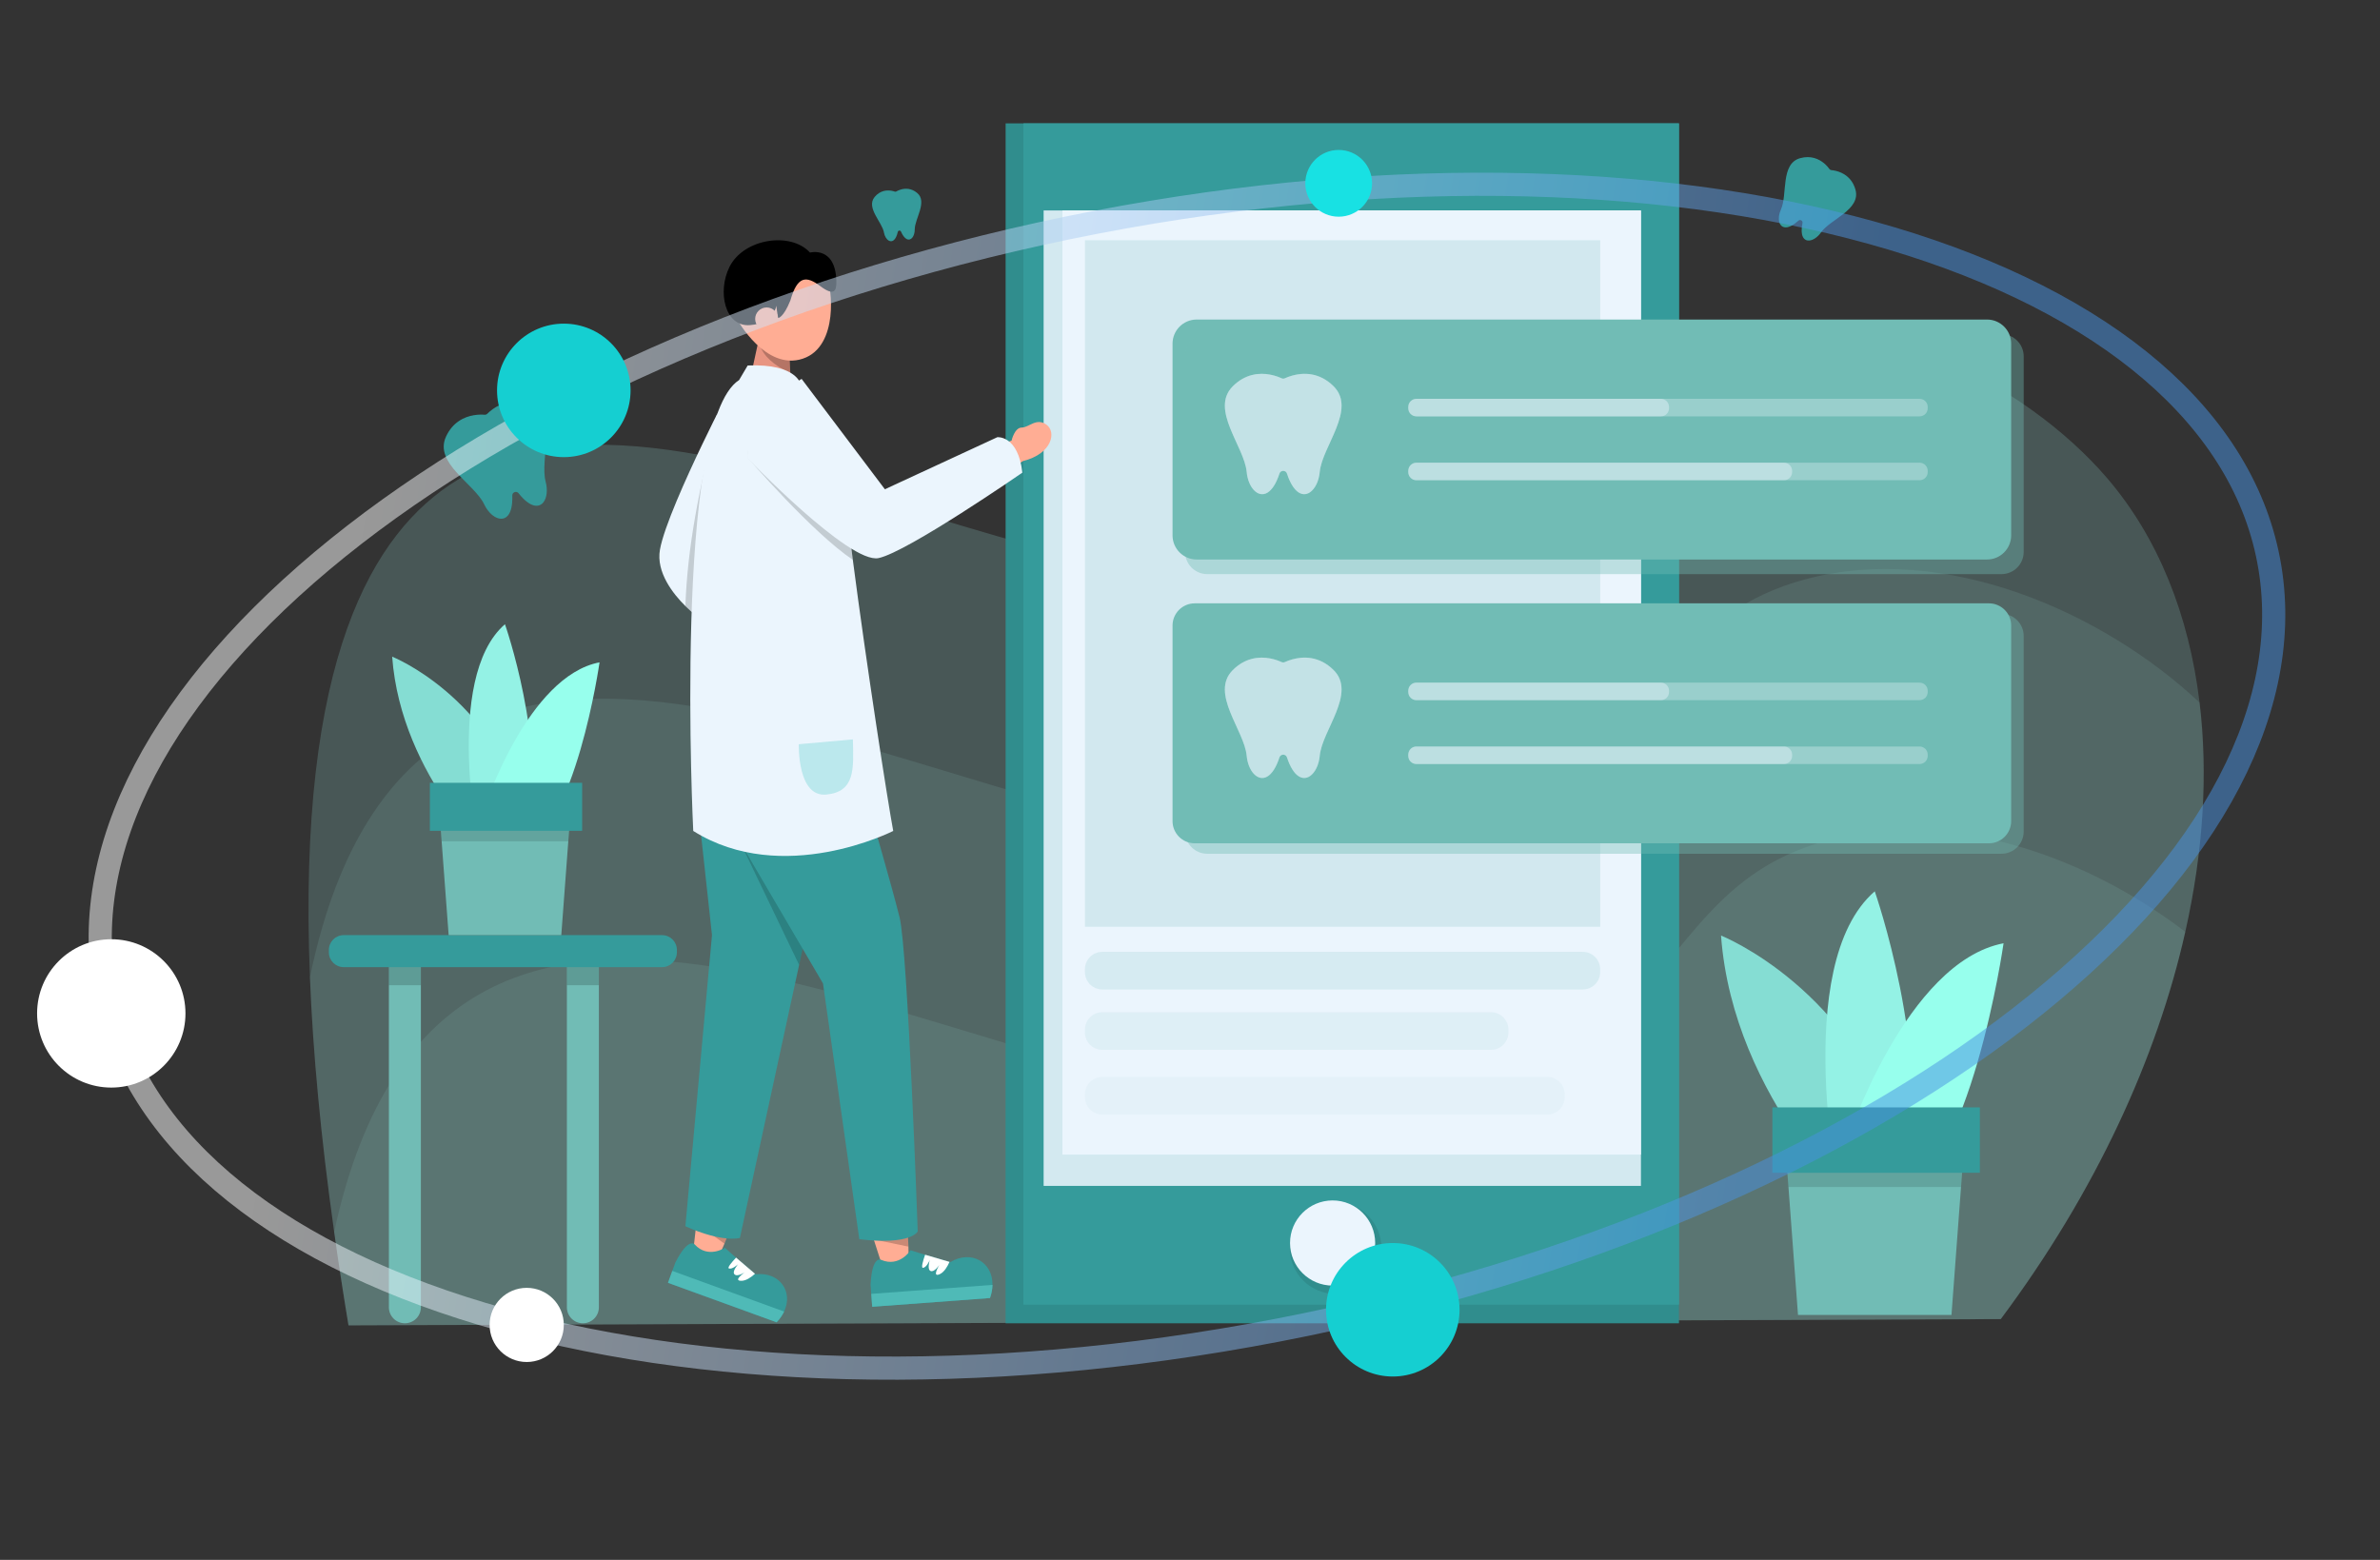 <svg width="270" height="177" viewBox="0 0 270 177" fill="none" xmlns="http://www.w3.org/2000/svg">
<rect x="0" y="0" width="270" height="177" fill="#333333" stroke="none"/>
<path opacity="0.23" d="M247.91 105.736C244.698 120.039 237.761 135.222 226.975 149.677L39.536 150.388C38.929 146.721 38.386 143.187 37.91 139.787C36.373 128.866 35.496 119.289 35.16 110.888C33.711 74.726 42.301 60.361 51.842 54.492C80.503 36.86 136.399 84.393 169.465 58.753C179.341 51.096 181.402 41.39 194.315 37.915C210.821 33.474 229.715 43.362 239.044 54.252C244.812 60.984 248.328 69.745 249.53 79.719C250.501 87.745 249.971 96.558 247.91 105.733V105.736Z" fill="#93D2CC"/>
<path opacity="0.13" d="M247.91 105.735C244.698 120.039 237.761 135.222 226.975 149.677L39.536 150.388C38.929 146.721 38.386 143.187 37.91 139.787C36.373 128.866 35.496 119.289 35.16 110.888C38.333 95.507 44.509 87.679 51.108 83.621C82.02 64.603 142.312 115.872 177.973 88.216C188.628 79.956 190.851 69.488 204.777 65.74C220.713 61.451 238.715 69.547 249.53 79.719C250.501 87.745 249.971 96.558 247.91 105.733V105.735Z" fill="#93D2CC"/>
<path opacity="0.13" d="M39.537 150.388C38.929 146.721 38.386 143.187 37.91 139.787C41.122 124.867 47.21 117.214 53.71 113.217C84.623 94.2 144.915 145.468 180.576 117.813C191.231 109.552 193.454 99.085 207.38 95.336C221.389 91.566 236.992 97.365 247.908 105.733C244.696 120.037 237.759 135.22 226.973 149.675L39.535 150.386L39.537 150.388Z" fill="#93D2CC"/>
<path d="M56.42 97.929C56.42 97.929 45.502 88.267 44.489 74.511C44.489 74.511 55.62 78.936 59.428 92.129C63.236 105.323 56.42 97.927 56.42 97.927V97.929Z" fill="#85DDD3"/>
<path d="M54.447 96.874C54.447 96.874 50.187 76.984 57.286 70.829C57.286 70.829 62.019 84.325 59.888 94.27C57.757 104.216 54.445 96.874 54.445 96.874H54.447Z" fill="#94F2E5"/>
<path d="M54.999 91.566C54.999 91.566 59.904 76.698 68.015 75.156C68.015 75.156 65.284 94.351 58.919 96.661L54.999 91.568V91.566Z" fill="#97FFED"/>
<path d="M47.747 109.741V148.335C47.747 149.34 46.936 150.151 45.932 150.151C45.43 150.151 44.976 149.947 44.649 149.62C44.32 149.291 44.117 148.837 44.117 148.335V109.741C44.117 109.456 44.18 109.188 44.298 108.949C44.59 108.344 45.213 107.925 45.932 107.925C46.434 107.925 46.888 108.129 47.214 108.458C47.359 108.6 47.477 108.765 47.565 108.951C47.683 109.19 47.747 109.458 47.747 109.743V109.741Z" fill="#71BCB5"/>
<path d="M67.941 107.925V148.335C67.941 149.34 67.13 150.151 66.126 150.151C65.624 150.151 65.17 149.947 64.841 149.62C64.514 149.291 64.31 148.837 64.31 148.335V107.925H67.941Z" fill="#71BCB5"/>
<path opacity="0.17" d="M47.565 108.951C47.683 109.138 47.747 109.348 47.747 109.57V111.792H44.117V109.57C44.117 109.348 44.18 109.138 44.298 108.951H47.565Z" fill="black"/>
<path opacity="0.17" d="M67.941 108.951H64.31V111.792H67.941V108.951Z" fill="black"/>
<path d="M190.468 14H114.086V150.151H190.468V14Z" fill="#359B9B"/>
<path opacity="0.09" d="M190.468 148.019V150.151H114.086V14H116.111V148.019H190.468Z" fill="black"/>
<path d="M190.465 14H116.111V148.019H190.465V14Z" fill="#359B9B"/>
<path d="M186.155 23.881H118.398V134.56H186.155V23.881Z" fill="#EBF5FD"/>
<path d="M186.153 23.881H120.527V131.006H186.153V23.881Z" fill="#EBF5FD"/>
<path opacity="0.14" d="M181.534 27.26H123.079V105.161H181.534V27.26Z" fill="#359B9B"/>
<path opacity="0.11" d="M179.556 108.003H125.056C123.964 108.003 123.079 108.889 123.079 109.982V110.298C123.079 111.39 123.964 112.276 125.056 112.276H179.556C180.648 112.276 181.534 111.39 181.534 110.298V109.982C181.534 108.889 180.648 108.003 179.556 108.003Z" fill="#359B9B"/>
<path opacity="0.07" d="M169.145 114.854H125.056C123.964 114.854 123.079 115.74 123.079 116.832V117.148C123.079 118.241 123.964 119.127 125.056 119.127H169.145C170.237 119.127 171.122 118.241 171.122 117.148V116.832C171.122 115.74 170.237 114.854 169.145 114.854Z" fill="#359B9B"/>
<path opacity="0.04" d="M175.533 122.197H125.056C123.964 122.197 123.079 123.083 123.079 124.176V124.492C123.079 125.584 123.964 126.47 125.056 126.47H175.533C176.625 126.47 177.511 125.584 177.511 124.492V124.176C177.511 123.083 176.625 122.197 175.533 122.197Z" fill="#359B9B"/>
<path opacity="0.13" d="M186.155 131.006V134.558H118.398V23.881H120.527V131.006H186.155Z" fill="#359B9B"/>
<path d="M98.638 139.256L99.112 140.612L99.123 140.642L100.313 144.345L103.08 143.066L103.056 141.452L102.994 140.094L102.955 139.287L98.638 139.256Z" fill="#FFAD94"/>
<path opacity="0.21" d="M99.031 140.623L99.123 140.643L103.056 141.452L102.994 140.094L99.112 140.612L99.031 140.623Z" fill="black"/>
<path d="M98.761 145.771L98.838 146.815C98.916 147.892 98.945 148.278 98.945 148.278L112.31 147.287C112.496 146.76 112.584 146.258 112.592 145.795C112.639 143.224 110.194 141.785 107.809 143.209L107.717 143.183L104.95 142.371L104.376 142.204L103.301 141.864C103.301 141.864 102.047 143.847 99.954 142.952C99.954 142.952 98.932 142.397 98.761 145.771Z" fill="#359B9B"/>
<path d="M98.84 146.815C98.919 147.892 98.947 148.278 98.947 148.278L112.312 147.287C112.498 146.76 112.586 146.258 112.595 145.795L98.84 146.815Z" fill="#4FBAB7"/>
<path d="M104.709 143.86C105.101 143.832 105.437 143.066 105.478 142.972C105.448 143.075 105.165 144.047 105.575 144.218C106.009 144.395 106.572 143.514 106.572 143.514C106.572 143.514 105.636 145.053 106.649 144.558C107.118 144.327 107.473 143.744 107.717 143.185L104.95 142.373C104.702 143.082 104.476 143.878 104.707 143.862L104.709 143.86Z" fill="white"/>
<path d="M79.124 137.387L79.001 138.787L78.999 138.817L78.576 142.599L81.557 142.568L82.184 141.118L82.673 139.881L82.963 139.146L79.124 137.387Z" fill="#FFAD94"/>
<path opacity="0.21" d="M78.924 138.763L78.999 138.818L82.184 141.119L82.673 139.881L79.001 138.787L78.924 138.763Z" fill="black"/>
<path d="M76.62 143.248L76.269 144.211C75.91 145.203 75.78 145.56 75.78 145.56L88.104 150.039C88.481 149.644 88.761 149.232 88.954 148.822C90.026 146.547 88.422 144.281 85.723 144.595L85.65 144.534L83.506 142.7L83.061 142.32L82.239 141.586C82.239 141.586 80.325 142.853 78.815 141.213C78.815 141.213 78.126 140.309 76.62 143.25V143.248Z" fill="#359B9B"/>
<path d="M76.269 144.211C75.91 145.203 75.78 145.56 75.78 145.56L88.104 150.039C88.481 149.644 88.761 149.232 88.954 148.822L76.272 144.211H76.269Z" fill="#4FBAB7"/>
<path d="M82.693 143.93C83.055 144.062 83.662 143.516 83.737 143.446C83.669 143.525 83.026 144.279 83.325 144.595C83.64 144.929 84.497 144.367 84.497 144.367C84.497 144.367 83.046 145.365 84.147 145.33C84.657 145.312 85.208 144.935 85.651 144.534L83.506 142.7C83 143.233 82.48 143.854 82.693 143.93Z" fill="white"/>
<path d="M89.667 42.509L88.865 45.115H87.26L85.256 42.307L86.258 37.694L89.465 38.295L89.494 38.848L89.656 42.307L89.667 42.509Z" fill="#E89582"/>
<path opacity="0.22" d="M89.656 42.307C88.523 41.806 86.99 40.909 86.346 39.523C85.537 37.786 88.132 38.418 89.494 38.847L89.658 42.307H89.656Z" fill="black"/>
<path d="M93.876 31.874C94.278 32.276 95.279 39.297 91.07 40.701C86.859 42.105 83.651 36.288 83.651 36.288V32.276L90.268 30.269L92.673 29.668L93.876 31.874Z" fill="#FFAD94"/>
<path d="M94.88 32.076C94.88 32.903 94.681 33.682 93.076 32.478C91.471 31.273 90.469 31.273 89.667 34.083C88.865 36.09 88.264 36.09 88.264 36.09L88.064 34.687C88.064 34.687 87.865 36.694 85.056 36.893C82.25 37.093 81.345 33.114 82.761 30.278C84.366 27.069 89.684 26.25 91.89 28.657C91.89 28.657 94.88 27.867 94.88 32.078V32.076Z" fill="black"/>
<path d="M85.67 36.189C85.67 36.909 86.254 37.492 86.973 37.492C87.692 37.492 88.275 36.909 88.275 36.189C88.275 35.47 87.692 34.886 86.973 34.886C86.254 34.886 85.67 35.47 85.67 36.189Z" fill="#FFAD94"/>
<path d="M79.12 69.938C79.207 70.026 78.565 69.572 77.752 68.767C76.342 67.374 74.417 64.919 74.867 62.373C75.32 59.798 77.874 54.167 79.653 50.449C80.65 48.363 81.404 46.883 81.404 46.883C81.404 46.883 78.885 69.701 79.12 69.938Z" fill="#EBF5FD"/>
<path d="M91.644 104.928L90.656 109.489L83.938 140.467C83.938 140.467 82.024 141.057 77.754 139.142L80.772 106.111L79.354 93.108L82.079 93.279L90.695 93.816L91.64 104.928H91.644Z" fill="#359B9B"/>
<path opacity="0.17" d="M91.644 104.928L90.656 109.486L82.614 92.735L82.081 93.279L90.7 93.816L91.644 104.928Z" fill="black"/>
<path d="M98.733 92.16C98.733 92.16 101.105 100.296 102.05 104.077C102.995 107.859 104.111 139.728 104.111 139.728C104.111 139.728 103.391 141.32 97.485 140.612L93.364 111.59L82.665 93.34L98.733 92.158V92.16Z" fill="#359B9B"/>
<path opacity="0.17" d="M79.12 69.938C79.207 70.026 78.565 69.572 77.751 68.767C77.999 62.086 79.227 55.76 81.435 46.92C82.432 44.836 81.402 46.883 81.402 46.883C81.402 46.883 78.883 69.701 79.117 69.938H79.12Z" fill="black"/>
<path d="M101.331 94.288C101.331 94.288 88.808 100.671 78.646 94.288C78.646 94.288 76.331 47.966 83.846 43.125L84.822 41.471C90.494 41.236 90.86 43.68 90.86 43.68C90.86 43.68 92.123 44.614 93.469 47.672C94.475 49.958 95.527 53.432 96.135 58.591C96.317 60.124 96.523 61.787 96.749 63.524C98.296 75.441 100.714 90.989 101.333 94.29L101.331 94.288Z" fill="#EBF5FD"/>
<path opacity="0.36" d="M96.757 83.897L90.621 84.448C90.621 84.448 90.432 90.471 93.734 90.158C97.035 89.844 96.838 87.24 96.757 83.897Z" fill="#69D2D0"/>
<path d="M113.441 50.491L114.759 49.997C114.759 49.997 115.088 48.514 115.912 48.514C116.736 48.514 117.56 47.361 118.714 48.185C119.867 49.01 119.374 51.482 116.076 52.307L114.759 53.132L113.441 50.493V50.491Z" fill="#FFAD94"/>
<path opacity="0.17" d="M96.746 63.524C92.09 60.386 84.822 51.932 84.822 51.932C84.822 51.932 84.318 48.572 90.934 44.316L93.469 47.674C94.475 49.96 95.527 53.434 96.134 58.593C96.316 60.127 96.522 61.789 96.748 63.527L96.746 63.524Z" fill="black"/>
<path d="M90.934 42.987L100.385 55.516L113.145 49.607C113.145 49.607 115.508 49.377 115.98 53.632C115.98 53.632 102.983 62.617 99.675 63.325C96.367 64.034 84.789 51.978 84.789 51.978C84.789 51.978 84.315 47.242 90.932 42.987H90.934Z" fill="#EBF5FD"/>
<path opacity="0.09" d="M151.518 146.824C154.39 146.824 156.718 144.494 156.718 141.621C156.718 138.747 154.39 136.418 151.518 136.418C148.646 136.418 146.318 138.747 146.318 141.621C146.318 144.494 148.646 146.824 151.518 146.824Z" fill="black"/>
<path d="M151.178 145.876C153.846 145.876 156.008 143.713 156.008 141.044C156.008 138.375 153.846 136.212 151.178 136.212C148.511 136.212 146.348 138.375 146.348 141.044C146.348 143.713 148.511 145.876 151.178 145.876Z" fill="#EBF5FD"/>
<path d="M225.418 36.257H135.759C134.246 36.257 133.019 37.485 133.019 38.999V60.745C133.019 62.26 134.246 63.487 135.759 63.487H225.418C226.932 63.487 228.159 62.26 228.159 60.745V38.999C228.159 37.485 226.932 36.257 225.418 36.257Z" fill="#71BCB5"/>
<path opacity="0.39" d="M227.058 37.916H136.961C135.568 37.916 134.44 39.045 134.44 40.438V62.623C134.44 64.016 135.568 65.145 136.961 65.145H227.058C228.451 65.145 229.579 64.016 229.579 62.623V40.438C229.579 39.045 228.451 37.916 227.058 37.916Z" fill="#71BCB5"/>
<path opacity="0.39" d="M227.058 69.644H136.961C135.568 69.644 134.44 70.773 134.44 72.166V94.351C134.44 95.745 135.568 96.874 136.961 96.874H227.058C228.451 96.874 229.579 95.745 229.579 94.351V72.166C229.579 70.773 228.451 69.644 227.058 69.644Z" fill="#71BCB5"/>
<path opacity="0.33" d="M217.769 45.255H160.682C160.174 45.255 159.761 45.667 159.761 46.176V46.323C159.761 46.832 160.174 47.244 160.682 47.244H217.769C218.278 47.244 218.69 46.832 218.69 46.323V46.176C218.69 45.667 218.278 45.255 217.769 45.255Z" fill="#EBF5FD"/>
<path opacity="0.43" d="M188.424 45.255H160.682C160.174 45.255 159.761 45.667 159.761 46.176V46.323C159.761 46.832 160.174 47.244 160.682 47.244H188.424C188.933 47.244 189.345 46.832 189.345 46.323V46.176C189.345 45.667 188.933 45.255 188.424 45.255Z" fill="#EBF5FD"/>
<path opacity="0.33" d="M217.769 52.502H160.682C160.174 52.502 159.761 52.915 159.761 53.423V53.57C159.761 54.079 160.174 54.492 160.682 54.492H217.769C218.278 54.492 218.69 54.079 218.69 53.57V53.423C218.69 52.915 218.278 52.502 217.769 52.502Z" fill="#EBF5FD"/>
<path opacity="0.43" d="M202.388 52.502H160.682C160.174 52.502 159.761 52.915 159.761 53.423V53.57C159.761 54.079 160.174 54.492 160.682 54.492H202.388C202.896 54.492 203.308 54.079 203.308 53.57V53.423C203.308 52.915 202.896 52.502 202.388 52.502Z" fill="#EBF5FD"/>
<path opacity="0.43" d="M149.72 53.548C149.624 54.61 149.172 55.494 148.589 55.876C147.787 56.398 146.732 55.968 146 53.739C145.958 53.612 145.873 53.524 145.774 53.476C145.713 53.445 145.642 53.432 145.575 53.432C145.428 53.432 145.281 53.502 145.195 53.638C145.176 53.669 145.16 53.702 145.149 53.739C144.77 54.899 144.301 55.571 143.827 55.878C142.727 56.586 141.589 55.314 141.429 53.55C141.166 50.659 137.228 46.457 139.852 43.831C140.563 43.12 141.313 42.737 142.027 42.554C143.516 42.175 144.855 42.675 145.386 42.921C145.507 42.976 145.642 42.976 145.763 42.921C145.862 42.875 145.991 42.82 146.145 42.763C146.285 42.712 146.447 42.658 146.625 42.609C147.776 42.294 149.639 42.175 151.297 43.833C153.923 46.459 149.983 50.664 149.72 53.553V53.548Z" fill="#EBF5FD"/>
<path opacity="0.43" d="M149.72 53.548C149.624 54.61 149.172 55.494 148.589 55.876C147.787 56.398 146.732 55.968 146 53.739C145.958 53.612 145.873 53.524 145.774 53.476C145.713 53.445 145.642 53.432 145.575 53.432C145.428 53.432 145.281 53.502 145.195 53.638C145.176 53.669 145.16 53.702 145.149 53.739C144.77 54.899 144.301 55.571 143.827 55.878C142.727 56.586 141.589 55.314 141.429 53.55C141.166 50.659 137.228 46.457 139.852 43.831C140.563 43.12 141.313 42.737 142.027 42.554C143.516 42.175 144.855 42.675 145.386 42.921C145.507 42.976 145.642 42.976 145.763 42.921C145.862 42.875 145.991 42.82 146.145 42.763C146.285 42.712 146.447 42.658 146.625 42.609C147.776 42.294 149.639 42.175 151.297 43.833C153.923 46.459 149.983 50.664 149.72 53.553V53.548Z" fill="#EBF5FD"/>
<path d="M61.901 54.658C62.148 55.582 62.041 56.466 61.668 56.966C61.155 57.655 60.134 57.62 58.831 55.97C58.757 55.876 58.658 55.827 58.56 55.819C58.498 55.812 58.437 55.821 58.378 55.843C58.255 55.889 58.152 55.992 58.123 56.135C58.117 56.165 58.115 56.2 58.115 56.233C58.154 57.326 57.968 58.036 57.665 58.44C56.959 59.377 55.609 58.659 54.929 57.225C53.815 54.875 49.203 52.561 50.599 49.539C50.976 48.721 51.487 48.166 52.033 47.793C53.169 47.012 54.449 47.018 54.971 47.06C55.089 47.069 55.203 47.027 55.286 46.944C55.357 46.874 55.446 46.788 55.558 46.692C55.661 46.604 55.78 46.51 55.913 46.415C56.784 45.794 58.314 45.117 60.221 45.996C63.242 47.391 61.23 52.147 61.903 54.658H61.901Z" fill="#359B9B"/>
<path d="M206.584 26.373C206.198 26.926 205.672 27.268 205.233 27.293C204.628 27.328 204.185 26.759 204.485 25.307C204.503 25.224 204.485 25.149 204.444 25.092C204.42 25.057 204.387 25.027 204.35 25.005C204.268 24.959 204.168 24.95 204.078 25C204.058 25.011 204.038 25.024 204.021 25.042C203.448 25.557 202.982 25.781 202.624 25.799C201.798 25.84 201.574 24.788 202.039 23.77C202.802 22.103 201.962 18.56 204.225 17.946C204.838 17.779 205.369 17.803 205.816 17.928C206.752 18.189 207.329 18.883 207.544 19.183C207.592 19.251 207.667 19.295 207.75 19.302C207.82 19.308 207.908 19.317 208.009 19.334C208.101 19.35 208.206 19.372 208.32 19.4C209.05 19.589 210.109 20.109 210.497 21.539C211.113 23.805 207.634 24.871 206.584 26.373Z" fill="#359B9B"/>
<path d="M100.276 26.38C100.359 26.823 100.585 27.178 100.848 27.314C101.208 27.501 101.635 27.277 101.852 26.31C101.865 26.255 101.896 26.213 101.938 26.189C101.962 26.174 101.99 26.165 102.019 26.163C102.08 26.156 102.146 26.18 102.188 26.235C102.196 26.248 102.205 26.261 102.212 26.277C102.418 26.75 102.644 27.014 102.856 27.123C103.35 27.378 103.777 26.794 103.773 26.046C103.766 24.818 105.255 22.888 104.042 21.888C103.714 21.618 103.382 21.486 103.076 21.438C102.433 21.339 101.889 21.602 101.675 21.727C101.626 21.756 101.569 21.76 101.517 21.743C101.473 21.727 101.416 21.71 101.35 21.692C101.289 21.677 101.219 21.66 101.142 21.646C100.644 21.561 99.855 21.585 99.224 22.35C98.224 23.563 100.054 25.173 100.282 26.38H100.276Z" fill="#359B9B"/>
<path d="M225.637 68.46H135.54C134.148 68.46 133.019 69.589 133.019 70.982V93.167C133.019 94.56 134.148 95.689 135.54 95.689H225.637C227.03 95.689 228.159 94.56 228.159 93.167V70.982C228.159 69.589 227.03 68.46 225.637 68.46Z" fill="#71BCB5"/>
<path opacity="0.33" d="M217.769 77.457H160.682C160.174 77.457 159.761 77.87 159.761 78.379V78.525C159.761 79.034 160.174 79.447 160.682 79.447H217.769C218.278 79.447 218.69 79.034 218.69 78.525V78.379C218.69 77.87 218.278 77.457 217.769 77.457Z" fill="#EBF5FD"/>
<path opacity="0.43" d="M188.424 77.457H160.682C160.174 77.457 159.761 77.87 159.761 78.379V78.525C159.761 79.034 160.174 79.447 160.682 79.447H188.424C188.933 79.447 189.345 79.034 189.345 78.525V78.379C189.345 77.87 188.933 77.457 188.424 77.457Z" fill="#EBF5FD"/>
<path opacity="0.33" d="M217.769 84.705H160.682C160.174 84.705 159.761 85.117 159.761 85.626V85.773C159.761 86.282 160.174 86.694 160.682 86.694H217.769C218.278 86.694 218.69 86.282 218.69 85.773V85.626C218.69 85.117 218.278 84.705 217.769 84.705Z" fill="#EBF5FD"/>
<path opacity="0.43" d="M202.388 84.705H160.682C160.174 84.705 159.761 85.117 159.761 85.626V85.773C159.761 86.282 160.174 86.694 160.682 86.694H202.388C202.896 86.694 203.308 86.282 203.308 85.773V85.626C203.308 85.117 202.896 84.705 202.388 84.705Z" fill="#EBF5FD"/>
<path opacity="0.43" d="M149.72 85.751C149.624 86.812 149.172 87.696 148.589 88.078C147.787 88.6 146.732 88.17 146 85.942C145.958 85.814 145.873 85.727 145.774 85.678C145.713 85.647 145.642 85.634 145.575 85.634C145.428 85.634 145.281 85.705 145.195 85.841C145.176 85.871 145.16 85.904 145.149 85.942C144.77 87.102 144.301 87.773 143.827 88.08C142.727 88.789 141.589 87.516 141.429 85.753C141.166 82.862 137.228 78.659 139.852 76.034C140.563 75.323 141.313 74.939 142.027 74.757C143.516 74.377 144.855 74.878 145.386 75.123C145.507 75.178 145.642 75.178 145.763 75.123C145.862 75.077 145.991 75.022 146.145 74.965C146.285 74.915 146.447 74.86 146.625 74.812C147.776 74.496 149.639 74.377 151.297 76.036C153.923 78.661 149.983 82.866 149.72 85.755V85.751Z" fill="#EBF5FD"/>
<path opacity="0.43" d="M149.72 85.751C149.624 86.812 149.172 87.696 148.589 88.078C147.787 88.6 146.732 88.17 146 85.942C145.958 85.814 145.873 85.727 145.774 85.678C145.713 85.647 145.642 85.634 145.575 85.634C145.428 85.634 145.281 85.705 145.195 85.841C145.176 85.871 145.16 85.904 145.149 85.942C144.77 87.102 144.301 87.773 143.827 88.08C142.727 88.789 141.589 87.516 141.429 85.753C141.166 82.862 137.228 78.659 139.852 76.034C140.563 75.323 141.313 74.939 142.027 74.757C143.516 74.377 144.855 74.878 145.386 75.123C145.507 75.178 145.642 75.178 145.763 75.123C145.862 75.077 145.991 75.022 146.145 74.965C146.285 74.915 146.447 74.86 146.625 74.812C147.776 74.496 149.639 74.377 151.297 76.036C153.923 78.661 149.983 82.866 149.72 85.755V85.751Z" fill="#EBF5FD"/>
<path d="M75.11 106.108H38.99C38.062 106.108 37.309 106.862 37.309 107.791V108.058C37.309 108.988 38.062 109.741 38.99 109.741H75.11C76.038 109.741 76.791 108.988 76.791 108.058V107.791C76.791 106.862 76.038 106.108 75.11 106.108Z" fill="#359B9B"/>
<path d="M64.86 90.245L64.472 95.455L63.676 106.108H50.897L50.101 95.455L49.713 90.245H64.86Z" fill="#71BCB5"/>
<path opacity="0.13" d="M64.86 90.245L64.472 95.455H50.101L49.713 90.245H64.86Z" fill="black"/>
<path d="M66.042 88.824H48.766V94.27H66.042V88.824Z" fill="#359B9B"/>
<path d="M211.499 138.061C211.499 138.061 196.624 124.898 195.242 106.156C195.242 106.156 210.407 112.184 215.594 130.16C220.783 148.135 211.497 138.058 211.497 138.058L211.499 138.061Z" fill="#85DDD3"/>
<path d="M208.811 136.622C208.811 136.622 203.008 109.524 212.681 101.136C212.681 101.136 219.128 119.524 216.228 133.073C213.325 146.622 208.811 136.622 208.811 136.622Z" fill="#94F2E5"/>
<path d="M209.563 129.39C209.563 129.39 216.245 109.135 227.295 107.032C227.295 107.032 223.572 133.185 214.904 136.33L209.563 129.39Z" fill="#97FFED"/>
<path d="M222.998 127.589L222.47 134.687L221.387 149.204H203.975L202.892 134.687L202.361 127.589H222.998Z" fill="#71BCB5"/>
<path opacity="0.13" d="M222.998 127.589L222.47 134.687H202.892L202.361 127.589H222.998Z" fill="black"/>
<path d="M224.609 125.655H201.072V133.075H224.609V125.655Z" fill="#359B9B"/>
<path d="M257.51 64.403C260.291 81.382 249.518 99.653 229.092 115.485C208.727 131.269 179.073 144.359 144.954 150.933C110.834 157.508 78.837 156.298 54.705 149.088C30.5 141.856 14.583 128.728 11.801 111.749C9.019 94.77 19.792 76.499 40.218 60.666C60.583 44.882 90.237 31.793 124.357 25.218C158.476 18.643 190.473 19.853 214.605 27.063C238.81 34.295 254.728 47.423 257.51 64.403Z" stroke="url(#paint0_linear_764_8647)" stroke-opacity="0.5" stroke-width="2.627"/>
<circle cx="151.868" cy="20.801" r="3.787" fill="#18E1E3"/>
<circle cx="12.624" cy="114.991" r="8.416" fill="white"/>
<circle cx="59.753" cy="150.338" r="4.208" fill="white"/>
<circle cx="158.006" cy="148.619" r="7.574" fill="#15CFD1"/>
<circle cx="63.961" cy="44.297" r="7.574" fill="#15CFD1"/>
<defs>
<linearGradient id="paint0_linear_764_8647" x1="44.601" y1="39.249" x2="223.445" y2="68.174" gradientUnits="userSpaceOnUse">
<stop stop-color="white"/>
<stop offset="0.924" stop-color="#4791E2"/>
</linearGradient>
</defs>
</svg>
